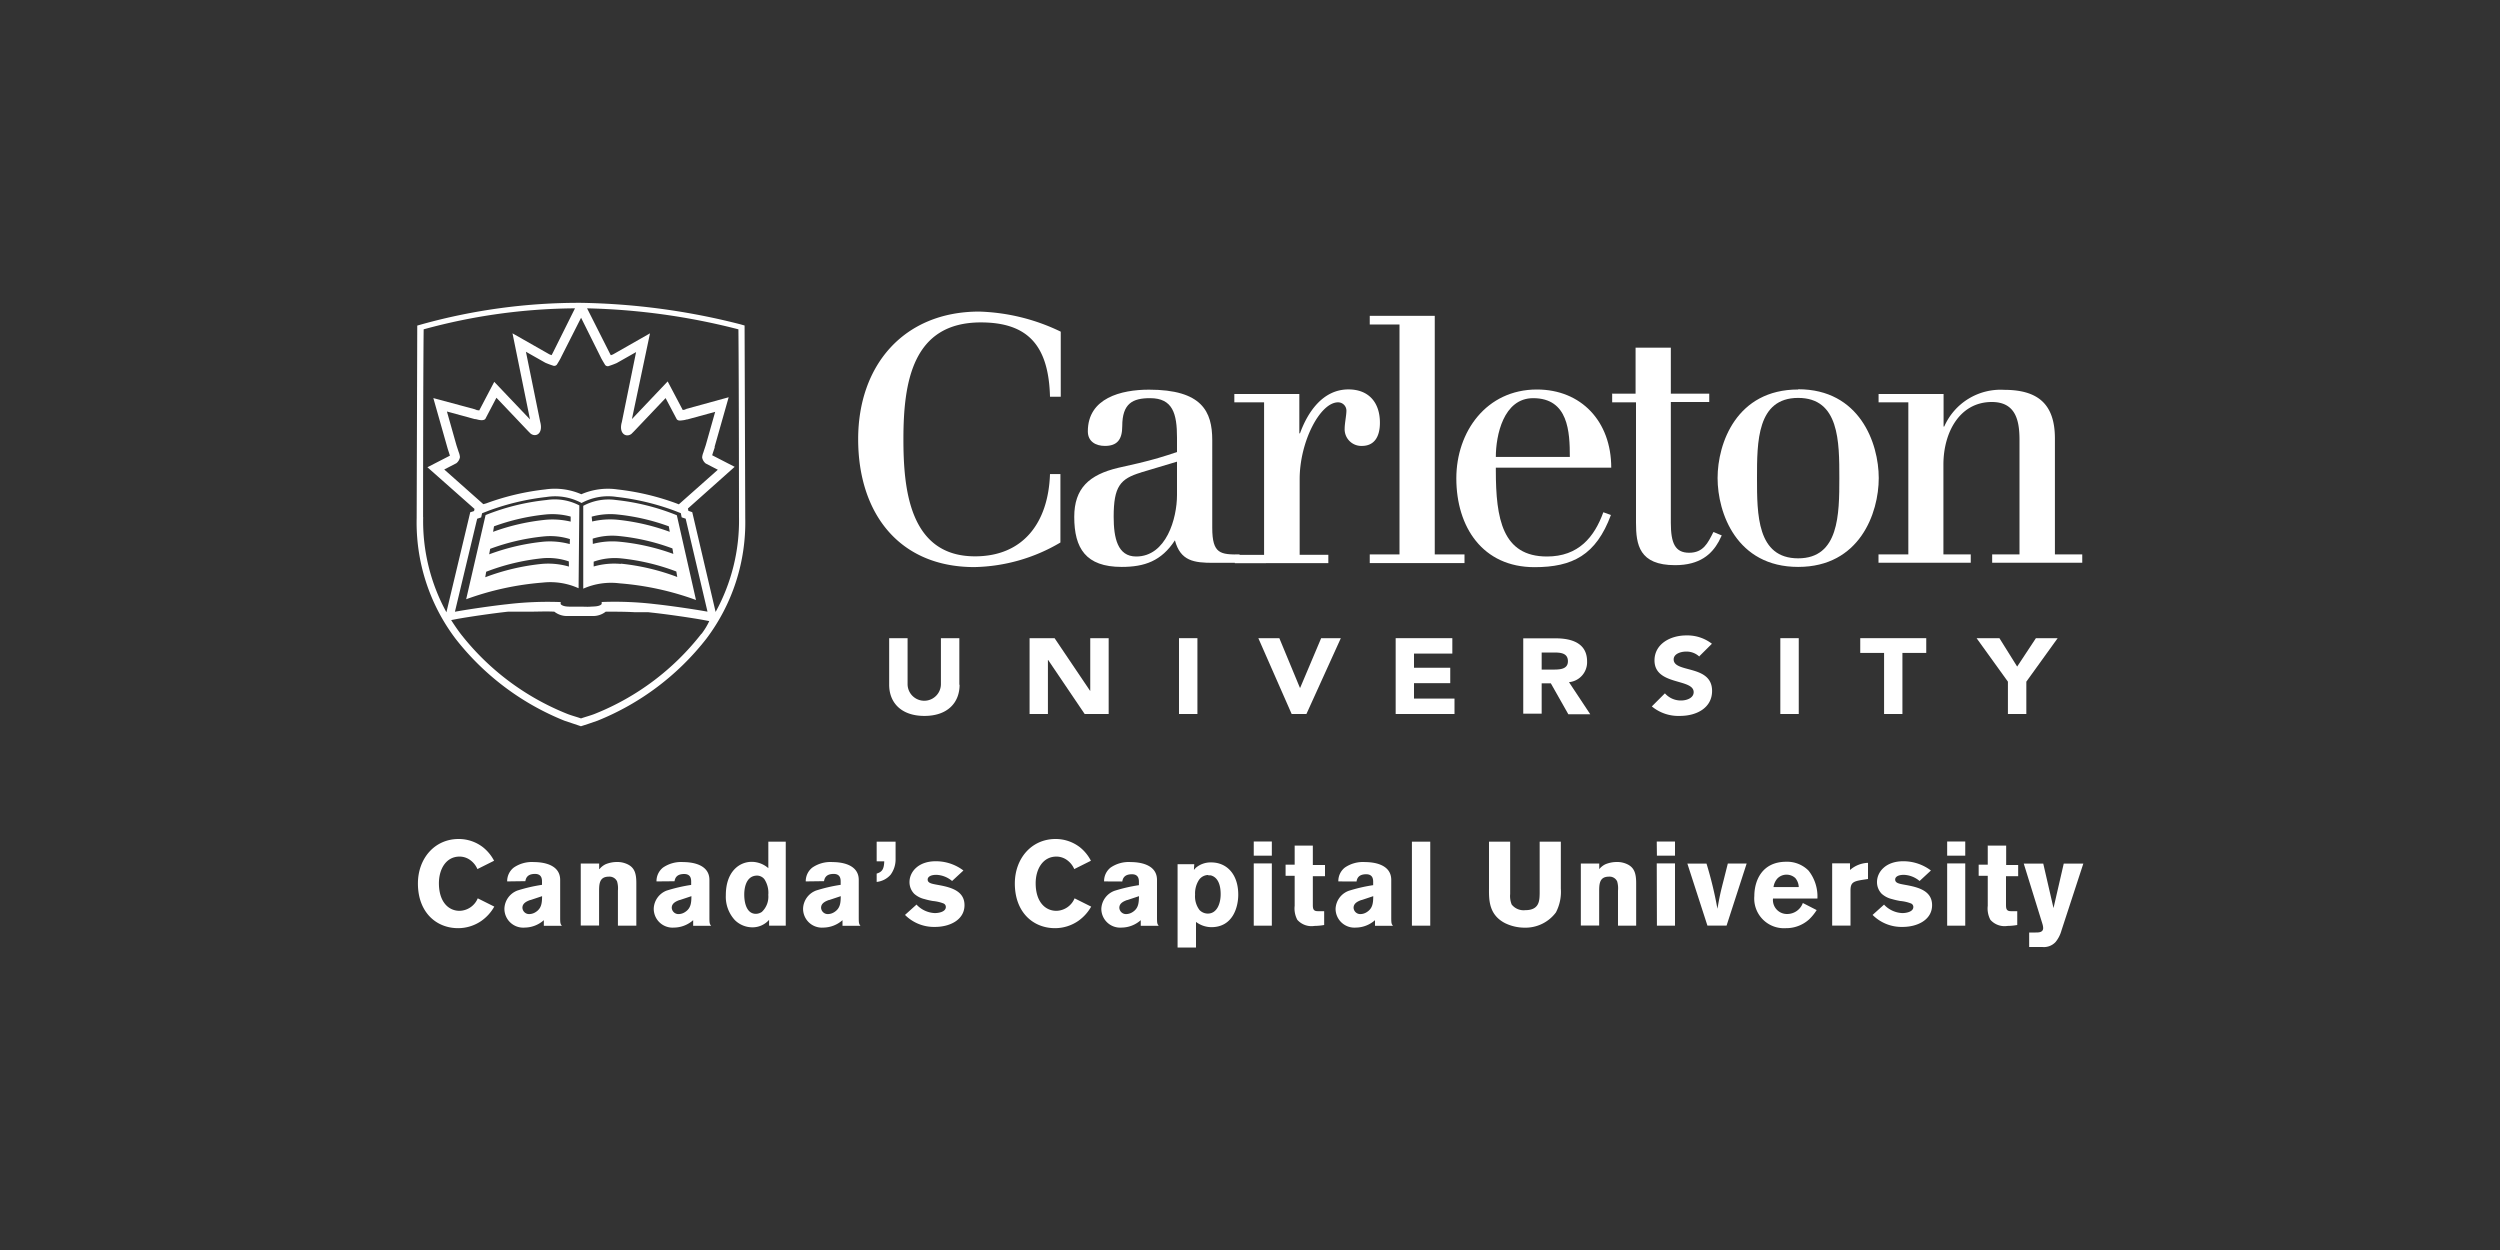 <svg id="LOGO" xmlns="http://www.w3.org/2000/svg" viewBox="0 0 300 150"><rect x="0" y="0" width="300" height="150" fill="#333333" stroke="none"/><defs><style>.cls-1{fill:#fff;}</style></defs><title>Ontario-Education-Institution</title><path class="cls-1" d="M127.26,47.61H126c-.16-6.1-2.61-8.92-8.3-8.92-8.17,0-9.29,7.1-9.29,14,0,5.85.66,14.07,8.59,14.07,5.76,0,8.8-4,9-9.87h1.25v8.21a21,21,0,0,1-10.33,2.95c-9,0-13.94-6.43-13.94-15.35s5.52-15.31,14.52-15.31a24,24,0,0,1,9.79,2.41v7.8"/><path class="cls-1" d="M136.92,56.7c-2.49.75-3.28,1.66-3.28,5.31,0,2.53.46,4.77,2.7,4.77,3.61,0,4.9-4.56,4.9-7.38v-4l-4.31,1.29m-.25-1.12c1.7-.41,3-.79,4.56-1.33V52.51c0-2.86-.5-4.73-3.23-4.73-2.08,0-3.34.62-3.34,3.36,0,1.62-.62,2.37-2.08,2.37-1.08,0-2.05-.51-2.05-1.75,0-4,4-5,7.34-5,6.35,0,7.59,2.61,7.59,6.06V63.34c0,3.15,1,3.2,3.28,3.2v1H145.6c-2.32,0-3.94-.21-4.61-2.7-1.62,2.49-3.65,3.19-6.39,3.19-4.31,0-5.69-2.24-5.69-6,0-3.44,1.79-5.06,5.27-5.89Z"/><path class="cls-1" d="M151.69,48.28h-3.57v-1h7.8V52H156c.87-2.41,2.66-5.27,5.81-5.27,2.45,0,3.78,1.58,3.78,4,0,1.66-.66,2.78-2.16,2.78a2,2,0,0,1-2.07-2.11c0-.58.21-1.58.21-2.12a1,1,0,0,0-1-1c-2.16,0-4.61,4.73-4.61,9.21v9.09h3.44v1H148.18v-1h3.51V48.28"/><polyline class="cls-1" points="164.37 37.9 172.17 37.9 172.17 66.53 175.74 66.53 175.74 67.57 164.37 67.57 164.37 66.53 167.94 66.53 167.94 38.94 164.37 38.94 164.37 37.9"/><path class="cls-1" d="M188.38,54.83c0-3-.17-7.05-4.4-7.05-3.57,0-4.48,4.48-4.48,7.05h8.88m-8.88,1.29v.33c0,5.81.79,10.33,6.14,10.33,3.77,0,5.68-2.32,6.76-5.31l.91.33c-1.78,4.81-4.61,6.26-9.17,6.26-6.22,0-9.38-4.81-9.38-10.66,0-5.6,3.61-10.66,9.67-10.66,5.31,0,8.92,3.82,8.92,9.38Z"/><path class="cls-1" d="M193.41,47.24h2.86V41.72h4.23v5.52h4.61v1h-4.61V62.72c0,2.45.5,3.61,2.2,3.61s2.24-1.16,2.91-2.49l1,.41-.37.75c-.83,1.49-2.24,2.82-5.23,2.82-4.31,0-4.69-2.45-4.69-5.1V48.28h-2.86v-1"/><path class="cls-1" d="M215.78,67c4.9,0,4.94-5.27,4.94-9.63s0-9.62-4.94-9.62-4.94,5.27-4.94,9.62,0,9.63,4.94,9.63m0-20.29c7.38,0,9.67,6.47,9.67,10.66s-2.28,10.66-9.67,10.66-9.67-6.47-9.67-10.66S208.39,46.74,215.78,46.74Z"/><path class="cls-1" d="M229,66.53V48.28h-3.57v-1h7.8v3.9h.08a7.38,7.38,0,0,1,7.18-4.4c4.06,0,6.1,1.7,6.1,5.85V66.53h3.28v1H239.06v-1h3.28V52.8c0-2.28-.42-4.56-3.32-4.56-3.86,0-5.81,3.65-5.81,7.51V66.53h3.28v1H225.42v-1H229"/><path class="cls-1" d="M115.15,82.17c0,2.15-1.44,3.74-4.22,3.74s-4.23-1.59-4.23-3.74V76.58h2.21v5.51a2,2,0,0,0,4,0V76.58h2.21v5.59"/><polyline class="cls-1" points="123.55 76.58 126.55 76.58 130.81 82.9 130.83 82.9 130.83 76.58 133.04 76.58 133.04 85.68 130.16 85.68 125.78 79.2 125.75 79.2 125.75 85.68 123.55 85.68 123.55 76.58"/><rect class="cls-1" x="141.48" y="76.58" width="2.21" height="9.1"/><polyline class="cls-1" points="151 76.58 153.52 76.58 155.99 82.54 156.02 82.54 158.54 76.58 160.9 76.58 156.77 85.68 155 85.68 151 76.58"/><polyline class="cls-1" points="167.48 76.58 174.28 76.58 174.28 78.43 169.68 78.43 169.68 80.13 174.03 80.13 174.03 81.98 169.68 81.98 169.68 83.83 174.54 83.83 174.54 85.68 167.48 85.68 167.48 76.58"/><path class="cls-1" d="M185,80.35h1.3c.81,0,1.85,0,1.85-1s-.91-1.05-1.71-1.05H185v2.07m-2.21-3.77h3.88c2.05,0,3.78.64,3.78,2.77a2.4,2.4,0,0,1-2.17,2.49l2.55,3.85H188.2L186.1,82H185v3.64h-2.21Z"/><path class="cls-1" d="M203.93,78.8a2.25,2.25,0,0,0-1.6-.61c-.62,0-1.49.26-1.49.94,0,1.66,4.61.59,4.61,3.78,0,2-1.8,3-3.86,3a5,5,0,0,1-3.37-1.14l1.57-1.57a2.54,2.54,0,0,0,1.92.86c.72,0,1.53-.31,1.53-1,0-1.67-4.7-.77-4.7-3.81,0-1.94,1.85-3,3.82-3a4.82,4.82,0,0,1,3.07,1l-1.51,1.5"/><rect class="cls-1" x="213.64" y="76.58" width="2.21" height="9.1"/><polyline class="cls-1" points="226.09 78.35 223.23 78.35 223.23 76.58 231.15 76.58 231.15 78.35 228.29 78.35 228.29 85.68 226.09 85.68 226.09 78.35"/><polyline class="cls-1" points="240.95 81.8 237.19 76.58 239.93 76.58 242.06 79.99 244.31 76.58 246.92 76.58 243.16 81.8 243.16 85.68 240.95 85.68 240.95 81.8"/><path class="cls-1" d="M59.32,108.78a5.2,5.2,0,0,1-1.53,1.71,4.91,4.91,0,0,1-2.81.89c-2.67,0-4.83-1.94-4.83-5.36,0-3,2-5.34,4.88-5.34a4.74,4.74,0,0,1,2.94,1,5.08,5.08,0,0,1,1.32,1.61l-2,1a2.57,2.57,0,0,0-.76-1,2.18,2.18,0,0,0-1.38-.5c-1.63,0-2.48,1.51-2.48,3.2,0,2.21,1.13,3.31,2.48,3.31a2.43,2.43,0,0,0,2.18-1.5l2,1"/><path class="cls-1" d="M63.63,108c-.37.14-.94.36-.94.93a.8.8,0,0,0,.83.76,1.46,1.46,0,0,0,.76-.24c.73-.46.76-1.14.77-1.91l-1.41.47m-2.78-2.24a2.07,2.07,0,0,1,.79-1.66,3.83,3.83,0,0,1,2.44-.66c.91,0,3.13.21,3.13,2.14v4.34c0,.8,0,.92.21,1.17H65.26v-.68a3.5,3.5,0,0,1-2.28.89A2.26,2.26,0,0,1,60.53,109a2.41,2.41,0,0,1,1.57-2.14,19.17,19.17,0,0,1,2.94-.68v-.4c0-.34-.06-.91-.84-.91-1,0-1.1.6-1.16.87Z"/><path class="cls-1" d="M71.93,104.3a2.14,2.14,0,0,1,.74-.59,3.6,3.6,0,0,1,1.36-.27,2.81,2.81,0,0,1,1.33.3c.79.41,1,1.08,1,2.24v5.1H74.15v-4.2a3,3,0,0,0-.1-1.11,1,1,0,0,0-1-.57c-1.16,0-1.16.93-1.16,1.86v4h-2.2v-7.44h2.21v.66"/><path class="cls-1" d="M81.55,108c-.37.14-.94.36-.94.93a.8.8,0,0,0,.83.76,1.44,1.44,0,0,0,.76-.24c.73-.46.76-1.14.77-1.91l-1.41.47m-2.78-2.24a2.07,2.07,0,0,1,.78-1.66,3.83,3.83,0,0,1,2.44-.66c.91,0,3.13.21,3.13,2.14v4.34c0,.8,0,.92.21,1.17H83.18v-.68a3.51,3.51,0,0,1-2.29.89A2.26,2.26,0,0,1,78.45,109,2.41,2.41,0,0,1,80,106.87a19.28,19.28,0,0,1,2.94-.68v-.4c0-.34-.06-.91-.84-.91-1,0-1.1.6-1.16.87Z"/><path class="cls-1" d="M92.2,107.35a3,3,0,0,0-.47-1.84,1.15,1.15,0,0,0-.86-.44c-1.56,0-1.56,2-1.56,2.28,0,1,.29,2.31,1.4,2.31a1.31,1.31,0,0,0,.71-.23,2.5,2.5,0,0,0,.77-2.09M94.29,101v10.08h-2v-.7a2.64,2.64,0,0,1-2,.9,3,3,0,0,1-2.1-.86,4.13,4.13,0,0,1-1.09-3c0-2.81,1.6-4,3.1-4a3.05,3.05,0,0,1,2,.76V101Z"/><path class="cls-1" d="M99.47,108c-.37.14-.94.36-.94.93a.8.8,0,0,0,.83.76,1.45,1.45,0,0,0,.76-.24c.73-.46.76-1.14.77-1.91l-1.41.47m-2.79-2.24a2.07,2.07,0,0,1,.79-1.66,3.83,3.83,0,0,1,2.44-.66c.91,0,3.13.21,3.13,2.14v4.34c0,.8,0,.92.21,1.17H101.1v-.68a3.51,3.51,0,0,1-2.29.89A2.26,2.26,0,0,1,96.37,109a2.41,2.41,0,0,1,1.57-2.14,19.17,19.17,0,0,1,2.94-.68v-.4c0-.34-.06-.91-.84-.91-1,0-1.1.6-1.16.87Z"/><path class="cls-1" d="M105.2,101h2.27v2.06a3.09,3.09,0,0,1-.6,1.91,2.57,2.57,0,0,1-1.67.86v-1c.66-.2.88-.54.91-1.47h-.91V101"/><path class="cls-1" d="M110,108.57a3.18,3.18,0,0,0,2.17,1c.53,0,1.33-.17,1.33-.73a.45.45,0,0,0-.29-.43,4.71,4.71,0,0,0-1.27-.29,8.85,8.85,0,0,1-1-.23,2.8,2.8,0,0,1-1.24-.64,2,2,0,0,1-.56-1.4c0-1.23,1.06-2.5,3.14-2.5a5.46,5.46,0,0,1,3.33,1.11l-1.36,1.26a3.12,3.12,0,0,0-1.87-.74c-.86,0-1.06.34-1.06.56,0,.43.47.51,1.18.64,1.5.27,3.24.67,3.24,2.44s-1.77,2.61-3.53,2.61a4.91,4.91,0,0,1-3.61-1.44l1.39-1.25"/><path class="cls-1" d="M130.95,108.78a5.23,5.23,0,0,1-1.53,1.71,4.92,4.92,0,0,1-2.81.89c-2.67,0-4.83-1.94-4.83-5.36,0-3,2-5.34,4.88-5.34a4.75,4.75,0,0,1,2.94,1,5,5,0,0,1,1.31,1.61l-2,1a2.57,2.57,0,0,0-.76-1,2.18,2.18,0,0,0-1.38-.5c-1.63,0-2.49,1.51-2.49,3.2,0,2.21,1.13,3.31,2.49,3.31a2.43,2.43,0,0,0,2.18-1.5l2,1"/><path class="cls-1" d="M135.26,108c-.37.14-.94.36-.94.93a.8.8,0,0,0,.83.76,1.46,1.46,0,0,0,.76-.24c.73-.46.75-1.14.77-1.91l-1.41.47m-2.78-2.24a2.07,2.07,0,0,1,.78-1.66,3.84,3.84,0,0,1,2.44-.66c.91,0,3.13.21,3.13,2.14v4.34c0,.8,0,.92.21,1.17h-2.16v-.68a3.5,3.5,0,0,1-2.29.89,2.26,2.26,0,0,1-2.44-2.27,2.41,2.41,0,0,1,1.57-2.14,19.17,19.17,0,0,1,2.94-.68v-.4c0-.34-.06-.91-.84-.91-1,0-1.1.6-1.16.87Z"/><path class="cls-1" d="M145,105a1.37,1.37,0,0,0-1.13.6,3,3,0,0,0-.46,1.76,2.71,2.71,0,0,0,.53,1.84,1.38,1.38,0,0,0,1,.43c1.07,0,1.54-1.16,1.54-2.33,0-1-.27-2-1.17-2.25a1.07,1.07,0,0,0-.3,0m-1.74-.66.21-.24a2.75,2.75,0,0,1,1.87-.66c1.83,0,3.24,1.38,3.24,3.87,0,1.53-.67,3.9-3.23,3.9a3.11,3.11,0,0,1-1.84-.63v3.07h-2.21v-10h2Z"/><path class="cls-1" d="M150.45,103.61h2.17v7.47h-2.17Zm0-2.63h2.17v1.7h-2.17Z"/><path class="cls-1" d="M155.35,101.47h2.19v2.33H159v1.34h-1.46v3.36c0,.46,0,.84.57.84l.79,0V111a7,7,0,0,1-1.16.11,2.27,2.27,0,0,1-2.06-.73,2.88,2.88,0,0,1-.32-1.68v-3.6h-1.09v-1.34h1.09v-2.31"/><path class="cls-1" d="M163.37,108c-.37.14-.94.36-.94.93a.8.8,0,0,0,.83.76,1.44,1.44,0,0,0,.76-.24c.73-.46.76-1.14.77-1.91l-1.41.47m-2.78-2.24a2.06,2.06,0,0,1,.78-1.66,3.83,3.83,0,0,1,2.44-.66c.91,0,3.13.21,3.13,2.14v4.34c0,.8,0,.92.21,1.17H165v-.68a3.51,3.51,0,0,1-2.29.89,2.26,2.26,0,0,1-2.44-2.27,2.41,2.41,0,0,1,1.57-2.14,19.21,19.21,0,0,1,2.94-.68v-.4c0-.34-.06-.91-.84-.91-1,0-1.1.6-1.16.87Z"/><rect class="cls-1" x="169.43" y="101" width="2.2" height="10.08"/><path class="cls-1" d="M187.3,101v5.63a5.35,5.35,0,0,1-.59,2.86,4.55,4.55,0,0,1-3.76,1.83,5.38,5.38,0,0,1-2.34-.54c-1.94-1-1.94-2.77-1.93-4.14V101h2.54v6.28a2.72,2.72,0,0,0,.18,1.26,1.82,1.82,0,0,0,1.63.68c1.71,0,1.71-1.17,1.73-2V101h2.53"/><path class="cls-1" d="M191.91,104.3a2.11,2.11,0,0,1,.74-.59,3.61,3.61,0,0,1,1.36-.27,2.81,2.81,0,0,1,1.33.3c.78.41,1,1.08,1,2.24v5.1h-2.18v-4.2a3,3,0,0,0-.1-1.11,1,1,0,0,0-1-.57c-1.16,0-1.16.93-1.16,1.86v4h-2.2v-7.44h2.21v.66"/><path class="cls-1" d="M198.81,103.61H201v7.47h-2.17Zm0-2.63H201v1.7h-2.17Z"/><path class="cls-1" d="M202.47,103.63h2.31a46.22,46.22,0,0,1,1.31,5.42c.3-1.66.34-1.84.79-3.6l.46-1.83h2.26l-2.41,7.45h-2.3l-2.41-7.45"/><path class="cls-1" d="M215.85,106.43a1.78,1.78,0,0,0-.41-1.06,1.54,1.54,0,0,0-1.07-.41,1.51,1.51,0,0,0-1.11.49,2,2,0,0,0-.44,1h3m2.18,2.76a5.86,5.86,0,0,1-.9,1.11,4.1,4.1,0,0,1-2.81,1.06,3.56,3.56,0,0,1-3.77-3.86c0-1.8.89-4.11,3.83-4.11a3.62,3.62,0,0,1,2.68,1.07,5,5,0,0,1,1.06,3.34h-5.33a1.68,1.68,0,0,0,1.7,1.86,2,2,0,0,0,1.88-1.32Z"/><path class="cls-1" d="M222,104.4a3.45,3.45,0,0,1,2.16-.86v1.94l-.73.11c-1.06.18-1.37.34-1.37,1.28v4.2h-2.2v-7.47H222v.79"/><path class="cls-1" d="M226.1,108.57a3.18,3.18,0,0,0,2.17,1c.53,0,1.33-.17,1.33-.73a.45.45,0,0,0-.29-.43,4.7,4.7,0,0,0-1.27-.29,8.88,8.88,0,0,1-1-.23,2.8,2.8,0,0,1-1.24-.64,2,2,0,0,1-.56-1.4c0-1.23,1.06-2.5,3.14-2.5a5.48,5.48,0,0,1,3.33,1.11l-1.36,1.26a3.12,3.12,0,0,0-1.87-.74c-.86,0-1.06.34-1.06.56,0,.43.47.51,1.19.64,1.5.27,3.24.67,3.24,2.44s-1.77,2.61-3.53,2.61a4.91,4.91,0,0,1-3.61-1.44l1.39-1.25"/><path class="cls-1" d="M233.66,103.61h2.17v7.47h-2.17Zm0-2.63h2.17v1.7h-2.17Z"/><path class="cls-1" d="M238.56,101.47h2.18v2.33h1.44v1.34h-1.46v3.36c0,.46,0,.84.57.84l.78,0V111a7,7,0,0,1-1.16.11,2.27,2.27,0,0,1-2.06-.73,2.88,2.88,0,0,1-.32-1.68v-3.6h-1.09v-1.34h1.09v-2.31"/><path class="cls-1" d="M250,103.63l-2.63,8.05a3.76,3.76,0,0,1-.7,1.36,1.91,1.91,0,0,1-1.59.6H243.5V111.9h.77c.36,0,.91,0,.91-.54a2,2,0,0,0-.1-.53l-2.23-7.2h2.34l1.23,5.34,1.23-5.34H250"/><path class="cls-1" d="M66.88,43.76c.09-.1.12-.17,0,0"/><path class="cls-1" d="M72.58,43.76c-.12-.17-.09-.1,0,0"/><path class="cls-1" d="M85.88,73.46l-2.81-12-.46-.15-.06-.29,5.61-5-2.7-1.39.1-.32.2-.6,0,0,0-.07h0l0-.05,1.68-5.92-5.27,1.45.23,0-.47.08-1.81-3.43-4.29,4.52L78,40l-4.44,2.53-.26.1c-.09-.16-.13-.24-.14-.26v0L70.45,37a79.65,79.65,0,0,1,18.16,2.52c.06,5.86.07,22.53.07,22.53a22.74,22.74,0,0,1-2.81,11.39m-1.7,2.61a30.57,30.57,0,0,1-12.74,9.59c-.51.21-1.21.39-1.71.57-.5-.18-1.2-.36-1.71-.57a30.61,30.61,0,0,1-12.74-9.59q-.6-.8-1.13-1.64l.58-.11c1.55-.29,4.65-.73,6.26-.9l.37,0,.19,0,.16,0,.25,0h.09l.29,0h0l.32,0h0l.32,0h0l.66,0c.94,0,1.87-.05,2.89,0l0,0a2.44,2.44,0,0,0,1.63.52l.28,0,1.17,0,.92,0h.27l.27,0a2.45,2.45,0,0,0,1.63-.52l0,0c1.2,0,2.27,0,3.4.06l.52,0h0l.52,0h0l.51,0h.11l.52.06c1.61.17,4.71.61,6.26.9l.58.11Q84.78,75.27,84.18,76.07Zm-33.4-14s0-16.66.07-22.53A70.14,70.14,0,0,1,69,37l-.31.62-2.36,4.74v0l-.14.26-.26-.1L61.5,40l2.1,10.33-4.29-4.51-1.8,3.43L57,49.18l.23,0L52,47.77l1.73,6.1,0,0,.15.46.11.35-2.7,1.39,5.65,5-.05.25-.46.15-2.86,12A22.76,22.76,0,0,1,50.78,62.08ZM72.17,72.52c-.28.27-.85.25-1.3.28s-.68,0-1.14,0l-1.14,0c-.45,0-1,0-1.29-.28a.36.36,0,0,1,0-.27,41.18,41.18,0,0,0-6.38.25c-1.72.18-4.83.63-6.33.91l2.67-11.16.48-.16.11-.5.82-.32a29.62,29.62,0,0,1,6.89-1.63,6.67,6.67,0,0,1,4.23.72A6.68,6.68,0,0,1,74,59.63a29.55,29.55,0,0,1,6.88,1.63l.82.32.1.5.48.16L84.9,73.4c-1.51-.28-4.61-.73-6.33-.91a41.17,41.17,0,0,0-6.38-.25A.36.36,0,0,1,72.17,72.52ZM69.73,38.13l2.35,4.72c.09.21.38.68.54.95a.41.41,0,0,0,.38.14,10.47,10.47,0,0,0,1-.37l2.33-1.32-1.71,8.4c-.4,1.38.51,1.9,1.15,1.42l.3-.3,3.8-4,1.34,2.54c.18.21.43.16.75.12s.35-.09.53-.1l3.33-.91-1.13,4s-.29.87-.28.86a2.1,2.1,0,0,0-.15.58v0s0,0,0,.05a1.19,1.19,0,0,0,.43.71l1.45.75-4.68,4.15-.28-.11h0a30.09,30.09,0,0,0-7.1-1.68,8,8,0,0,0-4.32.58,7.93,7.93,0,0,0-4.32-.58,30.17,30.17,0,0,0-7.11,1.68h0L58,60.5l-4.69-4.16,1.45-.75a1.18,1.18,0,0,0,.43-.71c0-.08,0-.08,0-.06v0a2.14,2.14,0,0,0-.15-.58s-.28-.85-.28-.86l-1.13-4,3.33.91c.18,0,.35.07.53.1s.56.09.75-.12l1.33-2.54,3.8,4,.3.3c.64.49,1.54,0,1.15-1.42l-1.71-8.4,2.33,1.32a10.41,10.41,0,0,0,1,.37.41.41,0,0,0,.38-.14c.17-.27.45-.73.54-.95Zm19.62.93-.53-.15a82.1,82.1,0,0,0-19.1-2.57A70.37,70.37,0,0,0,50.6,38.92l-.53.15L50,62.18a23.11,23.11,0,0,0,4.66,14.46,31.44,31.44,0,0,0,13.06,9.84l1.76.59.23.08.9-.29,1.1-.38a31.45,31.45,0,0,0,13.05-9.83,23.14,23.14,0,0,0,4.67-14.47Z"/><path class="cls-1" d="M74.5,67.67a8.9,8.9,0,0,0-3.26.31l0-.58A7.64,7.64,0,0,1,74.48,67a26.14,26.14,0,0,1,6.68,1.58l.11.66a26.7,26.7,0,0,0-6.77-1.6h0m-3.38-3a7.88,7.88,0,0,1,3.13-.32,25.71,25.71,0,0,1,6.44,1.49l.11.66A26.11,26.11,0,0,0,74.27,65h0a9.11,9.11,0,0,0-3.13.27ZM71,62A8.38,8.38,0,0,1,74,61.73a25.41,25.41,0,0,1,6.26,1.43l.11.66A25.82,25.82,0,0,0,74,62.36h0a9.47,9.47,0,0,0-2.94.22Zm10.22-.17A27,27,0,0,0,73.91,60a6.42,6.42,0,0,0-3.92.7l0,9.94A8.25,8.25,0,0,1,74.35,70a34.51,34.51,0,0,1,9.17,2Z"/><path class="cls-1" d="M68.46,62.59a9.48,9.48,0,0,0-2.94-.22h0a25.84,25.84,0,0,0-6.35,1.45l.11-.66a25.43,25.43,0,0,1,6.26-1.43,8.38,8.38,0,0,1,2.94.26l0,.6m-.11,2.7A9.1,9.1,0,0,0,65.23,65h0a26.11,26.11,0,0,0-6.53,1.52l.12-.66a25.7,25.7,0,0,1,6.44-1.49,7.9,7.9,0,0,1,3.13.32Zm-.1,2.7A8.89,8.89,0,0,0,65,67.67h0a26.72,26.72,0,0,0-6.77,1.6l.11-.66A26.16,26.16,0,0,1,65,67a7.63,7.63,0,0,1,3.26.37ZM65.6,60a27.08,27.08,0,0,0-7.33,1.81l-2.33,10.1a34.61,34.61,0,0,1,9.18-2,8.23,8.23,0,0,1,4.31.68l.09-9.94A6.4,6.4,0,0,0,65.6,60Z"/></svg>